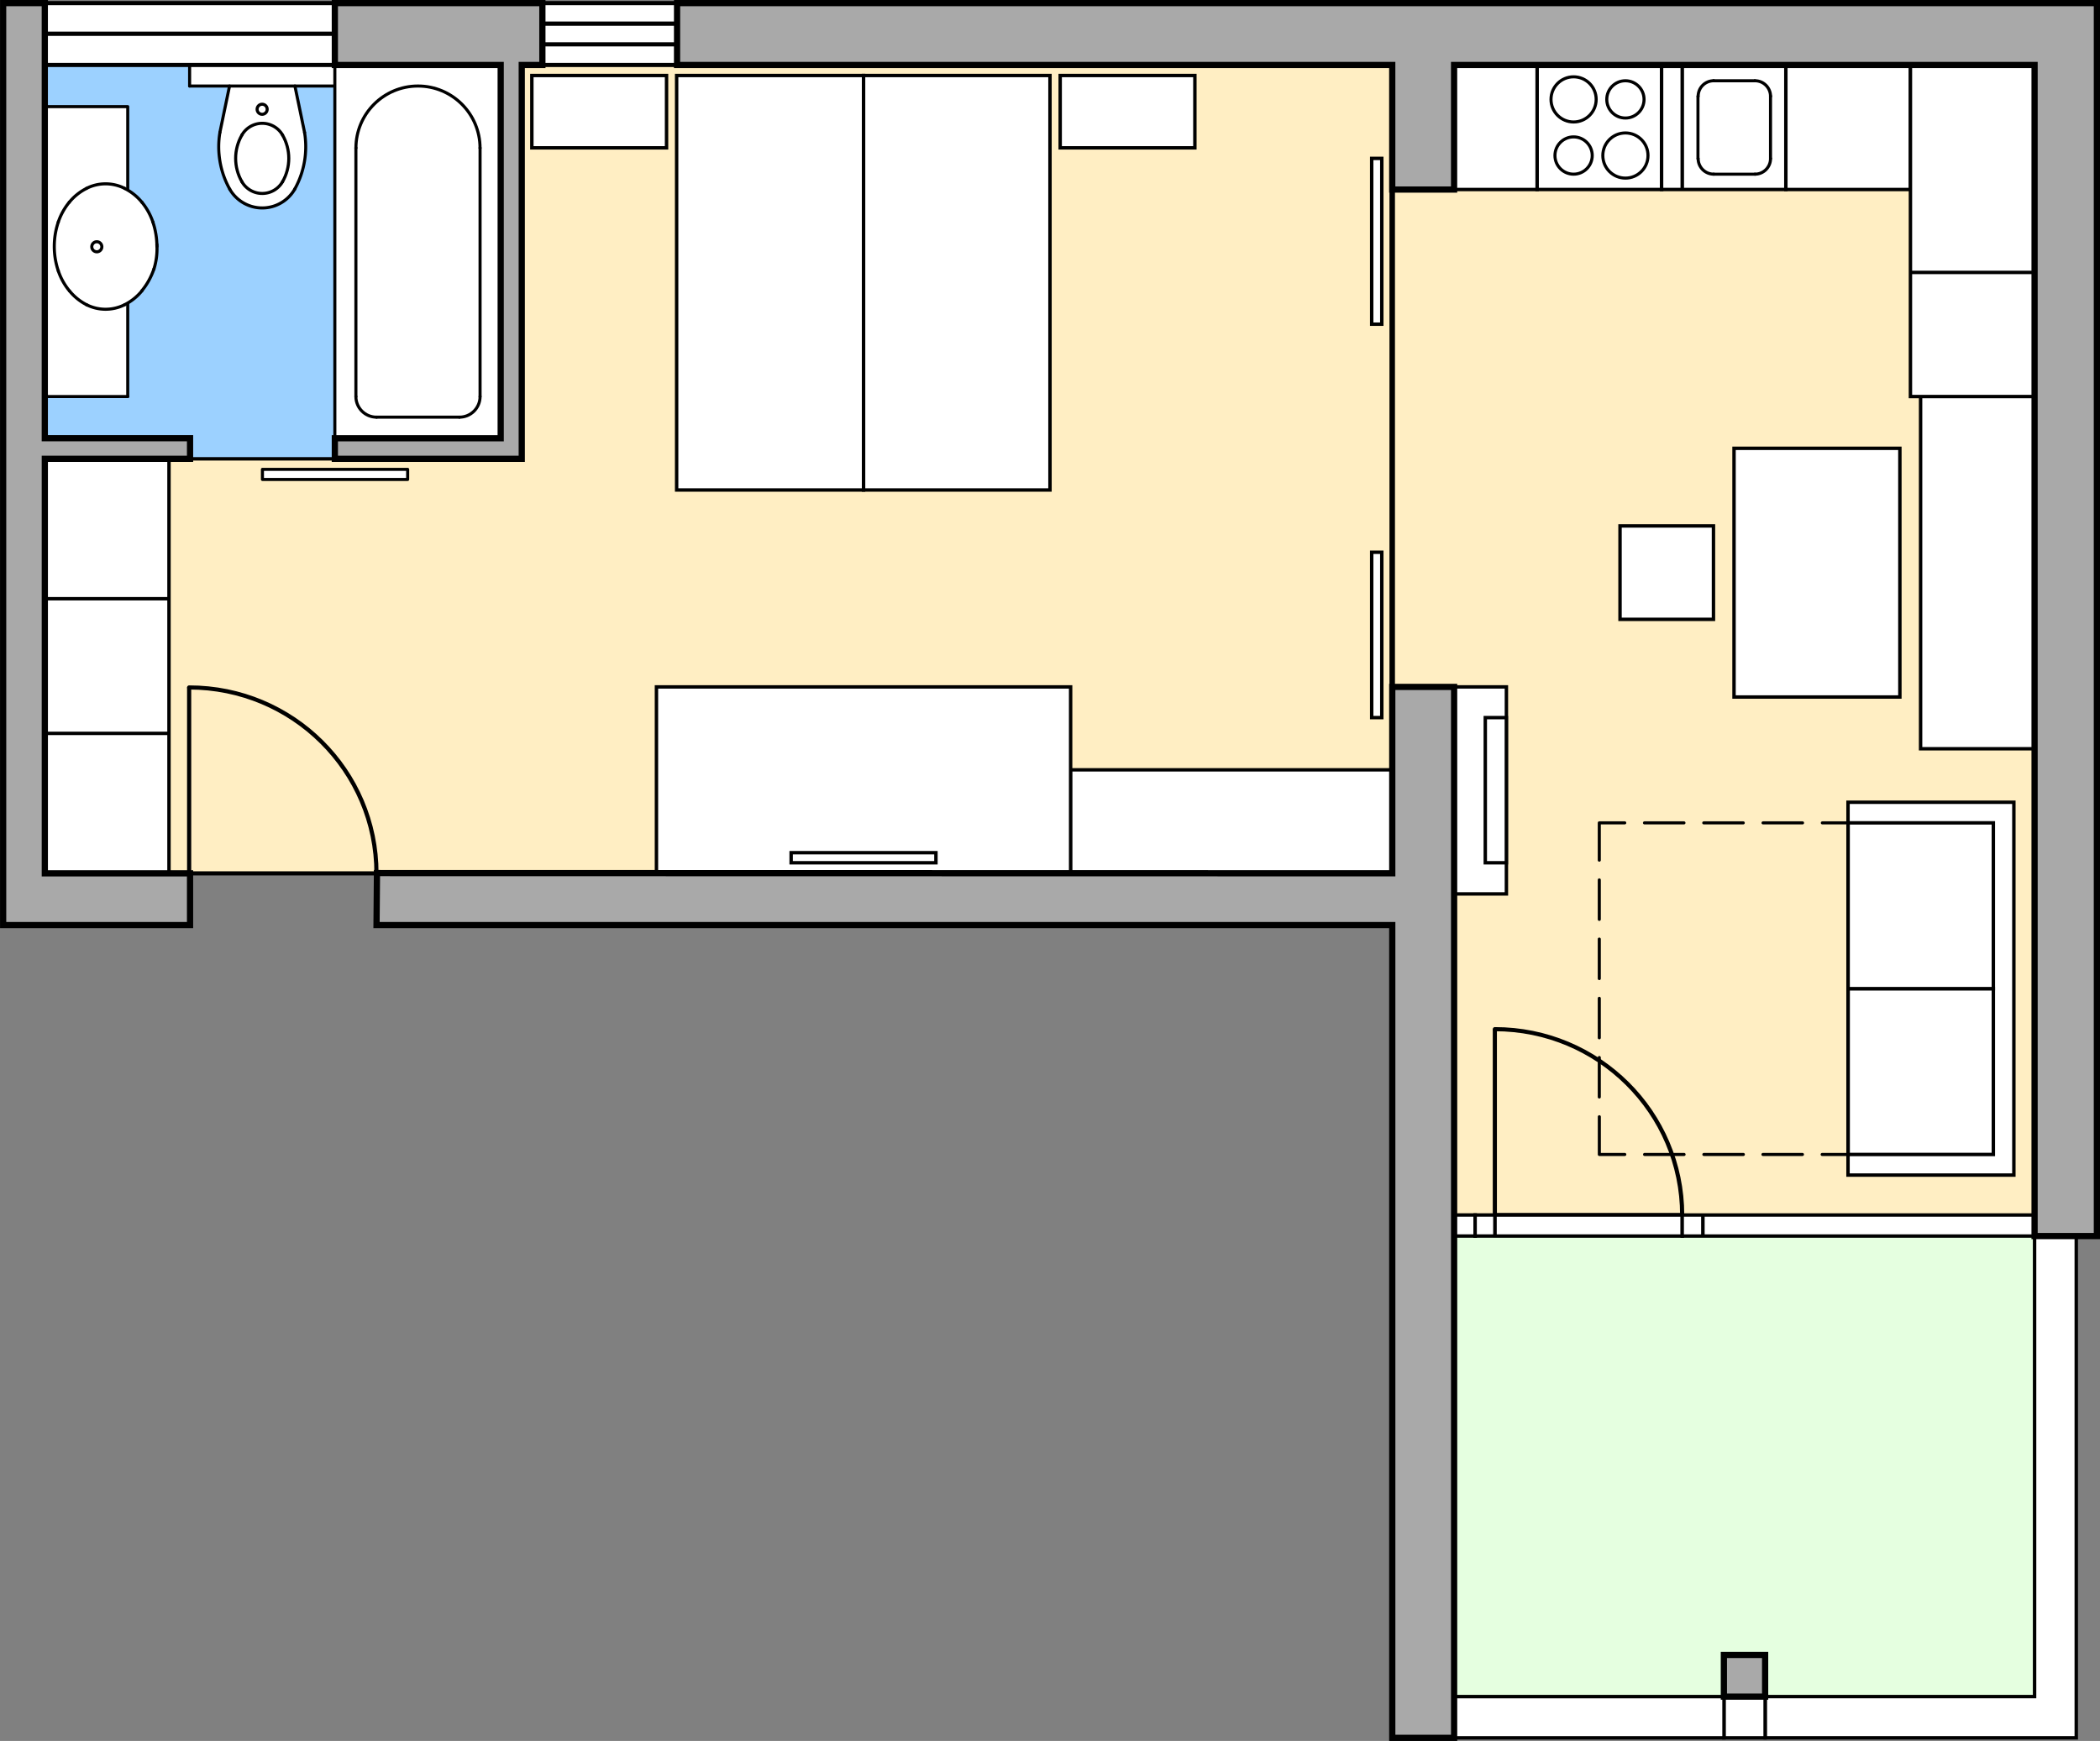 <svg width="3840mm" height="3184mm" viewBox="0 0 3840 3184" xmlns="http://www.w3.org/2000/svg"><rect x="0" y="0" width="3840" height="3184" fill="#808080" stroke="none"/><path fill="#ffeec3" d="M44.25 118.194h3696.816v1476.81H44.25z"/><path fill="#ffeec3" d="M2659.096 1565.14h1061.426v656.96H2659.096z"/><path fill="#e5ffe0" d="M2659.096 2260.606H3720.56v842.283H2659.096z"/><path fill="#9cd1ff" d="M44.25 118.194h909.81v720.971H44.25z"/><path fill="#fff" d="M915.55 118.8v681.861H612.28v-681.86zm-304.066.796v37.709h-264.76v-37.709zm-377.903 75.417v530.231H81.965v-530.23zm305.696-37.708 17.677 85.031 1.888 15.194 1.107 10.857-3.324 28.582-5.319 20.385-8.643 22.157-13.739 19.942-12.853 10.414-15.07 7.311-17.95 3.989-21.496-3.1-19.28-8.199-13.296-10.857-8.881-12.994-11.063-23.565-5.984-21.27-3.324-23.044-.227-20.606 2.547-15.183 17.68-85.043z"/><path d="m233.581 345.923 16.404 13.35 15.514 18.174 9.872 16.764 8.148 23.501 3.135 20.211v21.152l-1.88 21.934-3.374 11.156-10.728 22.843-11.239 17.07-15.244 14.42-10.606 9.594-5.573 1.209V344.54z" fill="#fff"/><path d="M66.019 30.935h-6.985" fill="none" stroke-linecap="round" stroke-linejoin="round" stroke-miterlimit="10" stroke-width=".148" stroke="#000" transform="matrix(37.904 0 0 37.898 -1890.9 -1015.07)"/><path d="M-74.047-42.748A85.5 85.5 0 0 1 0-85.5a85.5 85.5 0 0 1 74.047 42.752" fill="none" stroke-linecap="round" stroke-linejoin="round" stroke-miterlimit="10" stroke-width="7" stroke="#000" transform="matrix(.802 0 0 -.802 479.502 311.739)"/><path d="M-46.333-26.749a53.5 53.5 0 0 1 92.666 0" fill="none" stroke-linecap="round" stroke-linejoin="round" stroke-miterlimit="10" stroke-width="7" stroke="#000" transform="matrix(.802 0 0 -.802 479.502 310.905)"/><path d="M46.333 26.749a53.5 53.5 0 0 1-92.666 0" fill="none" stroke-linecap="round" stroke-linejoin="round" stroke-miterlimit="10" stroke-width="7" stroke="#000" transform="matrix(.802 0 0 -.802 479.502 268.422)"/><path d="M-92.233 53.247c-19.022-32.95-19.022-73.544 0-106.49" fill="none" stroke-linecap="round" stroke-linejoin="round" stroke-miterlimit="10" stroke-width="7" stroke="#000" transform="matrix(.802 0 0 -.802 516.307 289.682)"/><path d="M92.233-53.247c19.022 32.95 19.022 73.544 0 106.49" fill="none" stroke-linecap="round" stroke-linejoin="round" stroke-miterlimit="10" stroke-width="7" stroke="#000" transform="matrix(.802 0 0 -.802 442.66 289.682)"/><path d="M165.85-95.745a191.496 191.496 0 0 1 22.949 127.81" fill="none" stroke-linecap="round" stroke-linejoin="round" stroke-miterlimit="10" stroke-width="7" stroke="#000" transform="matrix(.786 0 0 -.811 408.508 268.346)"/><path d="M-188.8 32.07a191.481 191.481 0 0 1 22.949-127.81" fill="none" stroke-linecap="round" stroke-linejoin="round" stroke-miterlimit="10" stroke-width="7" stroke="#000" transform="matrix(.786 0 0 -.811 550.497 268.346)"/><path d="m64.114 30.935.466 2.244m-4.086 0 .466-2.244m-1.926 0v-.995" fill="none" stroke-linecap="round" stroke-linejoin="round" stroke-miterlimit="10" stroke-width=".148" stroke="#000" transform="matrix(37.904 0 0 37.898 -1890.9 -1015.07)"/><path d="M56.049 35.912V31.93h-4m4 9.527v4.464" fill="none" stroke-linecap="round" stroke-linejoin="round" stroke-miterlimit="10" stroke-width=".147" stroke="#000" transform="matrix(37.904 0 0 37.898 -1890.9 -1015.07)"/><path d="M54.836-108.42a121.498 121.498 0 0 1 39.166 31.442" fill="none" stroke-linecap="round" stroke-linejoin="round" stroke-miterlimit="10" stroke-width="7" stroke="#000" transform="matrix(.802 0 0 -.802 184.04 470.304)"/><path d="M122.63-100.42a158.52 158.52 0 0 1 27.472 49.507" fill="none" stroke-linecap="round" stroke-linejoin="round" stroke-miterlimit="10" stroke-width="7" stroke="#000" transform="matrix(.802 0 0 -.802 160.995 451.317)"/><path d="M125.48-42.563a132.501 132.501 0 0 1 6.737 51.258" fill="none" stroke-linecap="round" stroke-linejoin="round" stroke-miterlimit="10" stroke-width="7" stroke="#000" transform="matrix(.804 0 0 -.876 180.592 454.804)"/><path d="M173.5 0c0 18.955-3.106 37.782-9.195 55.733" fill="none" stroke-linecap="round" stroke-linejoin="round" stroke-miterlimit="10" stroke-width="7" stroke="#000" transform="matrix(.802 0 0 -.802 147.767 450.749)"/><path d="M136.84 46.417a144.518 144.518 0 0 1-25.045 45.135" fill="none" stroke-linecap="round" stroke-linejoin="round" stroke-miterlimit="10" stroke-width="7" stroke="#000" transform="matrix(.802 0 0 -.802 169.827 443.283)"/><path d="M94.002 76.98a121.493 121.493 0 0 1-39.166 31.442" fill="none" stroke-linecap="round" stroke-linejoin="round" stroke-miterlimit="10" stroke-width="7" stroke="#000" transform="matrix(.802 0 0 -.802 184.079 431.61)"/><path d="M43.553 86.113A96.5 96.5 0 0 1 0 96.5m0 0a96.506 96.506 0 0 1-43.553-10.387" transform="matrix(.802 0 0 -.802 193.062 413.609)" fill="none" stroke-linecap="round" stroke-linejoin="round" stroke-miterlimit="10" stroke-width="7" stroke="#000"/><path d="M-54.836 108.42a121.498 121.498 0 0 1-39.166-31.442" fill="none" stroke-linecap="round" stroke-linejoin="round" stroke-miterlimit="10" stroke-width="7" stroke="#000" transform="matrix(.802 0 0 -.802 202.083 431.61)"/><path d="M-111.8 91.552a144.49 144.49 0 0 1-25.045-45.135" fill="none" stroke-linecap="round" stroke-linejoin="round" stroke-miterlimit="10" stroke-width="7" stroke="#000" transform="matrix(.802 0 0 -.802 216.335 443.283)"/><path d="M-164.3 55.733A173.504 173.504 0 0 1-173.495 0m-.005 0c0-18.955 3.106-37.782 9.195-55.733" transform="matrix(.802 0 0 -.802 238.395 450.749)" fill="none" stroke-linecap="round" stroke-linejoin="round" stroke-miterlimit="10" stroke-width="7" stroke="#000"/><path d="M-136.84-46.417a144.518 144.518 0 0 1 25.045-45.135" fill="none" stroke-linecap="round" stroke-linejoin="round" stroke-miterlimit="10" stroke-width="7" stroke="#000" transform="matrix(.802 0 0 -.802 216.335 458.215)"/><path d="M-94.002-76.98a121.493 121.493 0 0 1 39.166-31.442" fill="none" stroke-linecap="round" stroke-linejoin="round" stroke-miterlimit="10" stroke-width="7" stroke="#000" transform="matrix(.802 0 0 -.802 202.69 470.57)"/><path d="M-43.553-86.113A96.5 96.5 0 0 1 0-96.5m0 0a96.506 96.506 0 0 1 43.553 10.387" transform="matrix(.802 0 0 -.802 193.062 488.192)" fill="none" stroke-linecap="round" stroke-linejoin="round" stroke-miterlimit="10" stroke-width="7" stroke="#000"/><path d="M0-11.5c6.351 0 11.5 5.149 11.5 11.5S6.351 11.5 0 11.5-11.5 6.351-11.5 0-6.351-11.5 0-11.5" fill="none" stroke-linecap="round" stroke-linejoin="round" stroke-miterlimit="10" stroke-width="7" stroke="#000" transform="matrix(.802 0 0 -.802 177.029 451.317)"/><path d="M56.049 45.921h-4M66.04 29.919v17.992m7.006-13.991v12.002" fill="none" stroke-linecap="round" stroke-linejoin="round" stroke-miterlimit="10" stroke-width=".148" stroke="#000" transform="matrix(37.904 0 0 37.898 -1890.9 -1015.07)"/><path d="M141.5 0c0 78.148-63.352 141.5-141.5 141.5S-141.5 78.148-141.5 0" fill="none" stroke-linecap="round" stroke-linejoin="round" stroke-miterlimit="10" stroke-width="7" stroke="#000" transform="matrix(.802 0 0 -.802 764.313 270.81)"/><path d="M72.051 46.916h-4" fill="none" stroke-linecap="round" stroke-linejoin="round" stroke-miterlimit="10" stroke-width=".148" stroke="#000" transform="matrix(37.904 0 0 37.898 -1890.9 -1015.07)"/><path d="M0-47.5c26.234 0 47.5 21.266 47.5 47.5" fill="none" stroke-linecap="round" stroke-linejoin="round" stroke-miterlimit="10" stroke-width="7" stroke="#000" transform="matrix(.794 0 0 -.794 840.121 725.244)"/><path d="M67.056 45.921V33.919" fill="none" stroke-linecap="round" stroke-linejoin="round" stroke-miterlimit="10" stroke-width=".148" stroke="#000" transform="matrix(37.904 0 0 37.898 -1890.9 -1015.07)"/><path d="M-47.5 0c0-26.234 21.266-47.5 47.5-47.5" fill="none" stroke-linecap="round" stroke-linejoin="round" stroke-miterlimit="10" stroke-width="7" stroke="#000" transform="matrix(.794 0 0 -.794 688.505 725.244)"/><path d="M74.041 47.911H66.04" fill="none" stroke-linecap="round" stroke-linejoin="round" stroke-miterlimit="10" stroke-width=".148" stroke="#000" transform="matrix(37.904 0 0 37.898 -1890.9 -1015.07)"/><path d="M62.547 49.922v-.487h7.006v.487h-7.006" fill="#fff" stroke-linecap="round" stroke-linejoin="round" stroke-miterlimit="10" stroke-width=".148" stroke="#000" transform="matrix(37.904 0 0 37.898 -1890.9 -1015.07)"/><path d="M0-11.5c6.351 0 11.5 5.149 11.5 11.5S6.351 11.5 0 11.5-11.5 6.351-11.5 0-6.351-11.5 0-11.5" fill="none" stroke-linecap="round" stroke-linejoin="round" stroke-miterlimit="10" stroke-width="7" stroke="#000" transform="matrix(.802 0 0 -.802 479.35 199.826)"/><path d="M66.04 48.927h-6.993" fill="none" stroke-width=".165" stroke="#000" transform="matrix(37.904 0 0 37.898 -1890.9 -1015.07)"/><path transform="matrix(0 37.898 -37.904 0 -1890.9 -1015.07)" fill="#fff" stroke-linecap="round" stroke-miterlimit="6.947" stroke-width=".165" stroke="#000" d="M30.427-107.53h3.493v6.498h-3.493zm0 6.99H50.43v8.996H30.427z"/><path transform="matrix(0 37.898 -37.904 0 -1890.9 -1015.07)" fill="#fff" stroke-linecap="round" stroke-miterlimit="6.947" stroke-width=".165" stroke="#000" d="M30.427-91.546H50.43v9.017H30.427zm0 9.504h3.493v6.498h-3.493z"/><path transform="matrix(0 37.898 -37.904 0 -1890.9 -1015.07)" fill="#fff" stroke-linecap="round" stroke-width=".165" stroke="#000" d="M29.919-130.05h6.011v6.011h-6.011z"/><path transform="matrix(0 37.898 -37.904 0 -1890.9 -1015.07)" fill="#fff" stroke-linecap="round" stroke-width=".165" stroke="#000" d="M29.919-131.04h6.011v.995h-6.011zm0-5h6.011v4.995h-6.011z"/><path d="M0-42.5c23.472 0 42.5 19.028 42.5 42.5S23.472 42.5 0 42.5-42.5 23.472-42.5 0-23.472-42.5 0-42.5" fill="none" stroke-linecap="round" stroke-linejoin="round" stroke-miterlimit="10" stroke-width="7" stroke="#000" transform="matrix(.802 0 0 -.802 2972.183 181.787)"/><path d="M0-51.5c28.443 0 51.5 23.057 51.5 51.5S28.443 51.5 0 51.5-51.5 28.443-51.5 0-28.443-51.5 0-51.5" fill="none" stroke-linecap="round" stroke-linejoin="round" stroke-miterlimit="10" stroke-width="7" stroke="#000" transform="matrix(.802 0 0 -.802 2972.183 284.452)"/><path d="M0-51.5c28.443 0 51.5 23.057 51.5 51.5S28.443 51.5 0 51.5-51.5 28.443-51.5 0-28.443-51.5 0-51.5" fill="none" stroke-linecap="round" stroke-linejoin="round" stroke-miterlimit="10" stroke-width="7" stroke="#000" transform="matrix(.802 0 0 -.802 2877.423 181.787)"/><path d="M0-42.5c23.472 0 42.5 19.028 42.5 42.5S23.472 42.5 0 42.5-42.5 23.472-42.5 0-23.472-42.5 0-42.5" fill="none" stroke-linecap="round" stroke-linejoin="round" stroke-miterlimit="10" stroke-width="7" stroke="#000" transform="matrix(.802 0 0 -.802 2877.423 284.452)"/><path d="M132.55 30.681h1.99" fill="none" stroke-linecap="round" stroke-linejoin="round" stroke-miterlimit="10" stroke-width=".148" stroke="#000" transform="matrix(37.904 0 0 37.898 -1890.9 -1015.07)"/><path d="M0 35.5c-19.606 0-35.5-15.894-35.5-35.5" fill="none" stroke-linecap="round" stroke-linejoin="round" stroke-miterlimit="10" stroke-width="7" stroke="#000" transform="matrix(.802 0 0 -.802 3133.654 176.14)"/><path d="M132.56 35.19h1.99" fill="none" stroke-linecap="round" stroke-linejoin="round" stroke-miterlimit="10" stroke-width=".148" stroke="#000" transform="matrix(37.904 0 0 37.898 -1890.9 -1015.07)"/><path d="M0-35.5c19.606 0 35.5 15.894 35.5 35.5" fill="none" stroke-linecap="round" stroke-linejoin="round" stroke-miterlimit="10" stroke-width="7" stroke="#000" transform="matrix(.802 0 0 -.802 3209.083 290.061)"/><path d="M135.3 31.422v3.006" fill="none" stroke-linecap="round" stroke-linejoin="round" stroke-miterlimit="10" stroke-width=".148" stroke="#000" transform="matrix(37.904 0 0 37.898 -1890.9 -1015.07)"/><path d="M35.5 0c0 19.606-15.894 35.5-35.5 35.5" fill="none" stroke-linecap="round" stroke-linejoin="round" stroke-miterlimit="10" stroke-width="7" stroke="#000" transform="matrix(.802 0 0 -.802 3209.083 176.14)"/><path d="M131.8 31.432v3.006" fill="none" stroke-linecap="round" stroke-linejoin="round" stroke-miterlimit="10" stroke-width=".148" stroke="#000" transform="matrix(37.904 0 0 37.898 -1890.9 -1015.07)"/><path d="M-35.5 0c0-19.606 15.894-35.5 35.5-35.5" fill="none" stroke-linecap="round" stroke-linejoin="round" stroke-miterlimit="10" stroke-width="7" stroke="#000" transform="matrix(.802 0 0 -.802 3133.654 290.061)"/><path fill="#fff" stroke-linecap="square" stroke-miterlimit="6.947" stroke-width=".165" stroke="#000" d="M52.049 48.927h5.99v6.752h-5.99zm0 6.752h5.99v6.498h-5.99zm0 6.498h5.99v6.752h-5.99zm29.506-2.244h19.981v8.996H81.555zm19.985 4.001h15.515v4.995H101.54z" transform="matrix(37.904 0 0 37.898 -1890.9 -1015.07)"/><path fill="#fff" stroke-linecap="square" stroke-miterlimit="8.08" stroke-width=".165" stroke="#000" d="M116.06 53.435h.487v7.98h-.487zm0-19.007h.487v8.001h-.487z" transform="matrix(37.904 0 0 37.898 -1890.9 -1015.07)"/><path fill="#fff" stroke-linecap="square" stroke-miterlimit="6.947" stroke-width=".165" stroke="#000" d="M120.04 29.919h4v6.011h-4zm16 0h6.011v6.011h-6.011z" transform="matrix(37.904 0 0 37.898 -1890.9 -1015.07)"/><path fill="#fff" stroke-linecap="square" stroke-miterlimit="6.947" stroke-width=".165" stroke="#000" d="M142.05 29.919h5.99v10.012h-5.99zm0 10.012h5.99v5.99h-5.99zm.49 5.99h5.503v16.997h-5.503zm-9 2.498h8.001v12.002h-8.001zm-5.5 3.746h4.508v4.508h-4.508zm-8 7.768h2.519v9.991h-2.519z" transform="matrix(37.904 0 0 37.898 -1890.9 -1015.07)"/><path transform="matrix(-37.904 0 0 -37.898 -1890.9 -1015.07)" fill="#fff" stroke-linecap="round" stroke-width=".165" stroke="#000" d="M-147.04-83.492h8.001V-65.5h-8.001z"/><path transform="matrix(-37.904 0 0 -37.898 -1890.9 -1015.07)" fill="none" stroke-linecap="round" stroke-width=".165" stroke="#000" d="M-146.05-82.497h7.006v8.001h-7.006z"/><path transform="matrix(-37.904 0 0 -37.898 -1890.9 -1015.07)" fill="#fff" stroke-linecap="round" stroke-miterlimit="6.947" stroke-width=".165" stroke="#000" d="M-146.05-74.496h7.006v8.001h-7.006z"/><path d="M139.04 82.497h-1.249m-.951 0h-1.905m-.945 0h-1.905m-.955 0h-1.905m-.955 0h-1.228v-1.82m-.002-.953v-1.905m0-.952v-1.905m0-.953v-1.905m0-.952v-1.905m0-.953v-1.8h1.228m.952.001h1.905m.955 0h1.905m.955 0h1.905m.955 0h1.249" fill="none" stroke-linecap="round" stroke-linejoin="round" stroke-miterlimit="10" stroke-width=".148" stroke="#000" transform="matrix(37.904 0 0 37.898 -1890.9 -1015.07)"/><path fill="#fff" stroke-linecap="square" stroke-miterlimit="8.08" stroke-width=".165" stroke="#000" d="M121.54 61.415h1.016v7.006h-1.016zm-33.487 6.519h6.985v.487h-6.985z" transform="matrix(37.904 0 0 37.898 -1890.9 -1015.07)"/><path d="M117.05 35.93v24.003" fill="none" stroke-width=".265" stroke="#000" transform="matrix(37.904 0 0 37.898 -1890.9 -1015.07)"/><g fill="none" stroke-width=".202" stroke="#000"><path d="M0 425.5C-235 425.5-425.5 235-425.5 0" stroke-linecap="round" stroke-linejoin="round" transform="matrix(0 .799 .805 0 345.873 1597.27)" stroke-width="9.449"/><path d="M71.037 94.965h9.123v9.081" transform="matrix(-37.544 0 0 -37.46 3355.393 5154.724)"/></g><g fill="none" stroke-width=".202" stroke="#000"><path d="M0 425.5C-235 425.5-425.5 235-425.5 0" stroke-linecap="round" stroke-linejoin="round" transform="matrix(0 .799 .805 0 2733.446 2222.208)" stroke-width="9.449"/><path d="M71.037 94.965h9.123v9.081" transform="matrix(-37.544 0 0 -37.46 5742.966 5779.662)"/></g><path fill="#fff" stroke-linecap="square" stroke-width=".2" stroke="#000" d="M52.049 26.935H66.04v1.482H52.049z" transform="matrix(37.904 0 0 37.898 -1890.9 -1015.07)"/><path fill="#fff" stroke-linecap="square" stroke-width=".2" stroke="#000" d="M52.049 28.416H66.04v1.503H52.049zm24.003-1.481h6.498v.995h-6.498z" transform="matrix(37.904 0 0 37.898 -1890.9 -1015.07)"/><path fill="#fff" stroke-linecap="square" stroke-width=".2" stroke="#000" d="M76.052 27.929h6.498v.995h-6.498zm0 .995h6.498v.995h-6.498z" transform="matrix(37.904 0 0 37.898 -1890.9 -1015.07)"/><path d="M150.05 86.434v24.215h-15.007v-1.99h12.996V86.434z" fill="#fff" stroke-width=".165" stroke="#000" transform="matrix(37.904 0 0 37.898 -1890.9 -1015.07)"/><path fill="#fff" stroke-linecap="square" stroke-width=".165" stroke="#000" d="M133.05 108.66h1.99v1.99h-1.99zm-13.01-23.242h1.016v1.016h-1.016z" transform="matrix(37.904 0 0 37.898 -1890.9 -1015.07)"/><path fill="#fff" stroke-linecap="square" stroke-width=".165" stroke="#000" d="M121.05 85.418h.953v1.016h-.953zm.96.002h9.036v1.015h-9.036z" transform="matrix(37.904 0 0 37.898 -1890.9 -1015.07)"/><path fill="#fff" stroke-linecap="square" stroke-width=".165" stroke="#000" d="M131.04 85.418h.995v1.016h-.995zm1 0h16.002v1.016H132.04zm-12 23.242h13.017v1.99H120.04z" transform="matrix(37.904 0 0 37.898 -1890.9 -1015.07)"/><path fill="#a9a9a9" stroke-linecap="square" stroke-width=".3" stroke="#000" d="M133.05 106.65h1.99v2.011h-1.99z" transform="matrix(37.904 0 0 37.898 -1890.9 -1015.07)"/><path d="M50.038 26.935h2.01v20.997h7.007v.995h-7.006V68.93h7.006v2.498h-9.017zm16.002 0h10.012v2.985h-.995v19.007H66.04v-.994h8.001V29.92h-8zm16.51 0h68.495v59.5h-3.006V29.92h-28.004v6.011h-2.984V29.92H82.549z" fill="#a9a9a9" stroke-width=".3" stroke="#000" transform="matrix(37.904 0 0 37.898 -1890.9 -1015.07)"/><path d="m68.072 68.919 48.98.01v-8.995h2.984v50.715h-2.984V71.427H68.051z" fill="#a9a9a9" stroke-width=".3" stroke="#000" transform="matrix(37.904 0 0 37.898 -1890.9 -1015.07)"/></svg>